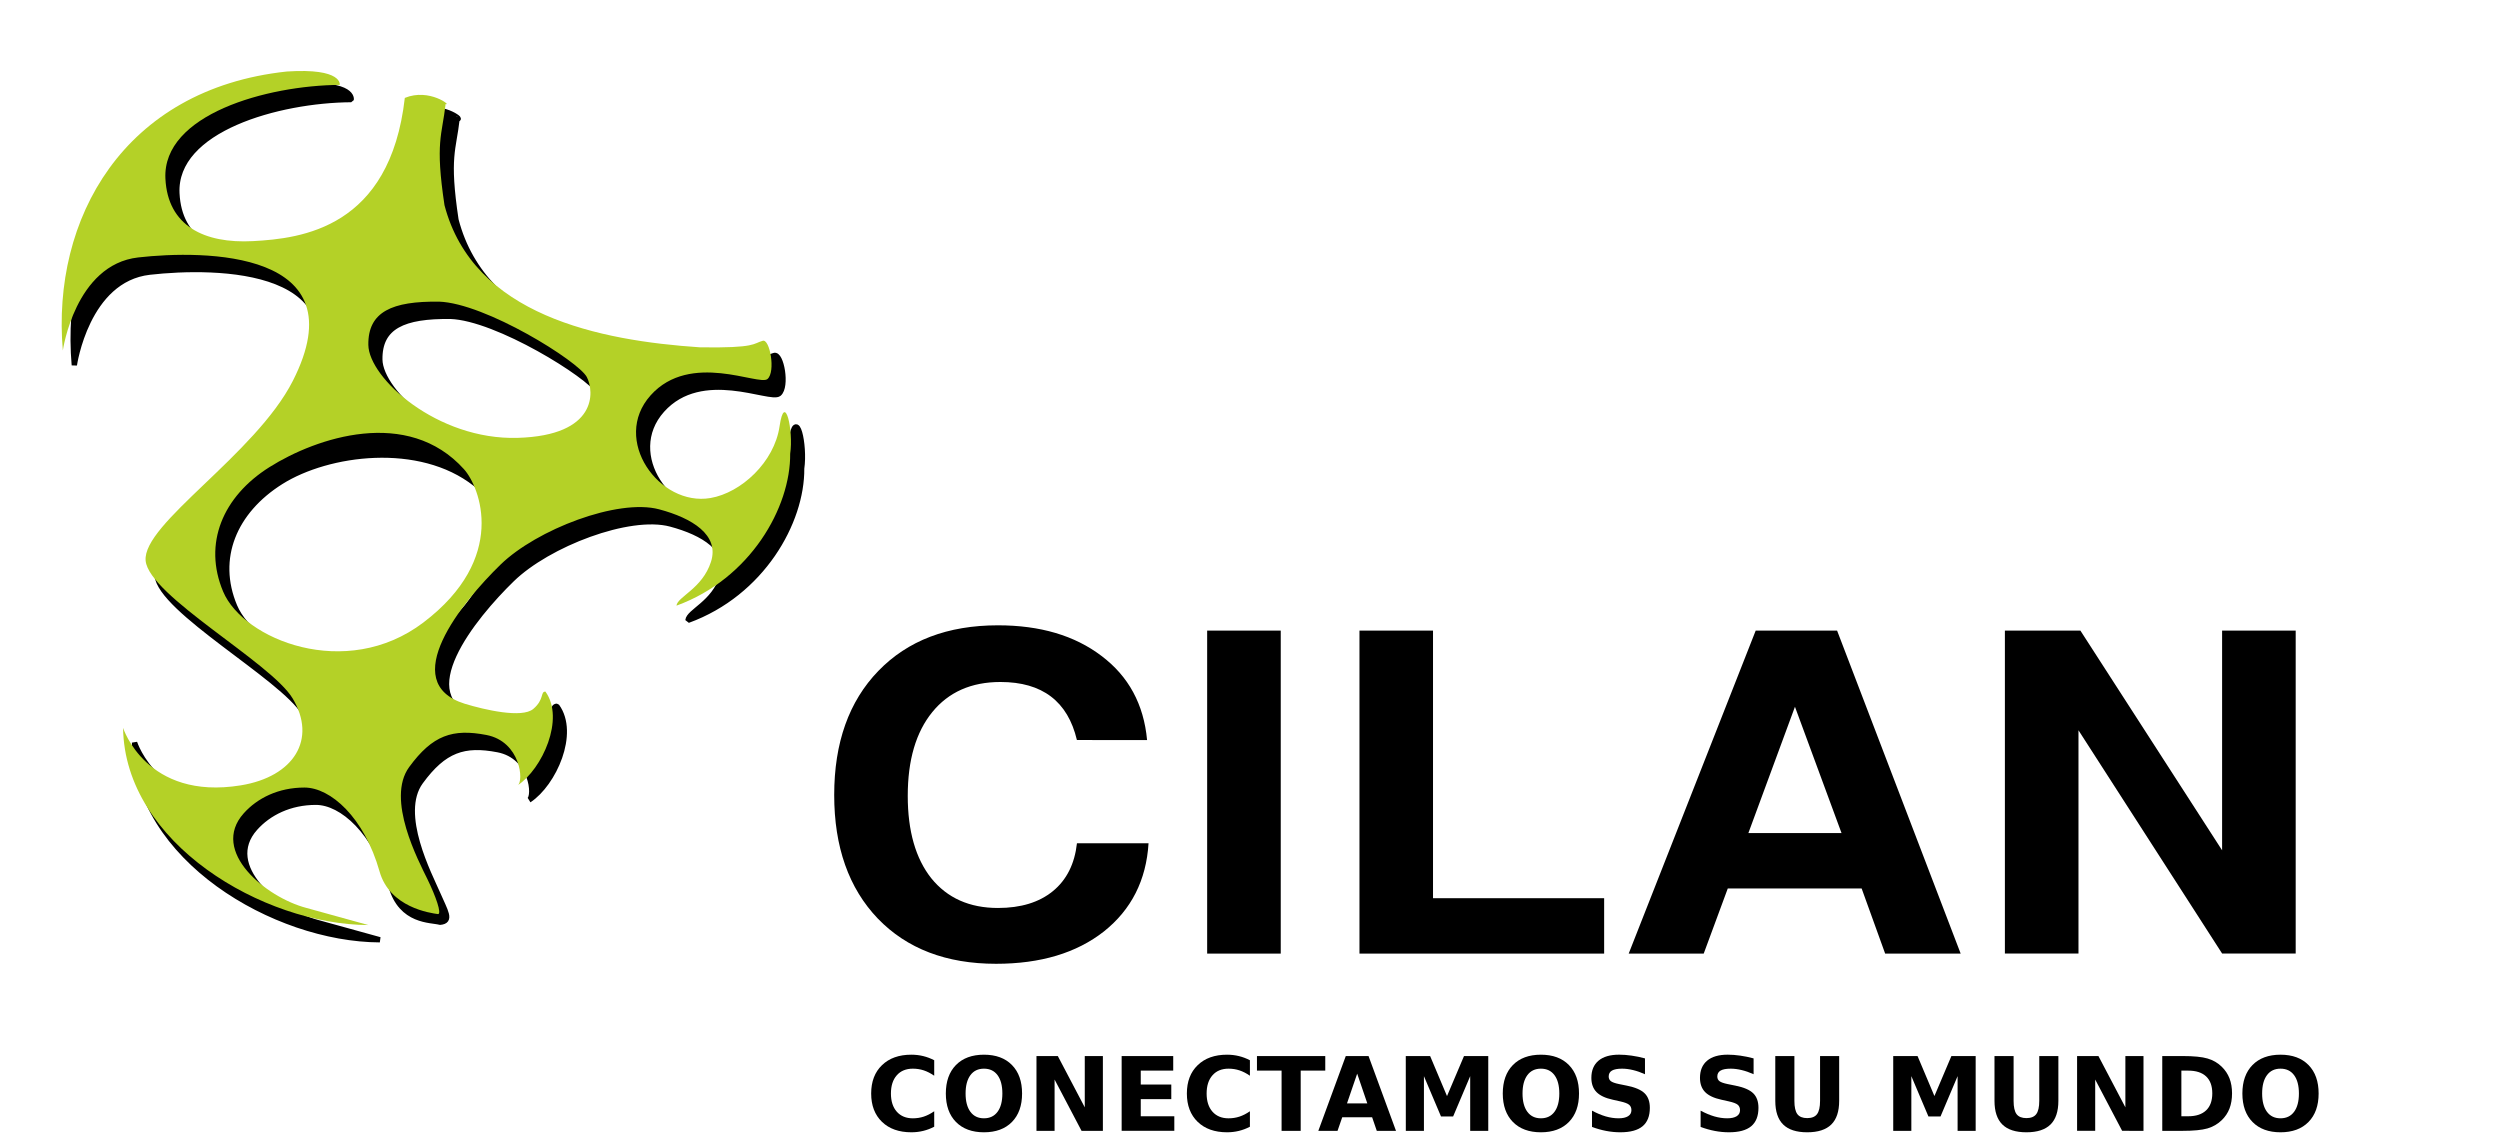 <?xml version="1.0" encoding="UTF-8"?> <svg xmlns="http://www.w3.org/2000/svg" xmlns:xlink="http://www.w3.org/1999/xlink" height="126" width="277"><defs><filter id="A" color-interpolation-filters="sRGB"><feGaussianBlur stdDeviation="3.357"></feGaussianBlur></filter><path id="B" d="M350.827 432.873q-1.487.78-3.1 1.175-1.613.396-3.367.396-5.233 0-8.292-2.945-3.06-2.96-3.06-8.014 0-5.07 3.06-8.014 3.06-2.96 8.292-2.96 1.754 0 3.367.396 1.613.396 3.1 1.175v4.375q-1.5-1.034-2.96-1.515-1.46-.48-3.073-.48-2.9 0-4.546 1.87-1.656 1.87-1.656 5.154 0 3.27 1.656 5.14 1.656 1.87 4.546 1.87 1.613 0 3.073-.48 1.46-.48 2.96-1.515z"></path><path id="C" d="M364.885 416.463q-2.47 0-3.83 1.84-1.36 1.84-1.36 5.182 0 3.327 1.36 5.168 1.36 1.84 3.83 1.84 2.483 0 3.844-1.84 1.36-1.84 1.36-5.168 0-3.342-1.36-5.182-1.36-1.84-3.844-1.84zm0-3.95q5.05 0 7.913 2.917 2.862 2.917 2.862 8.057 0 5.126-2.862 8.043-2.862 2.917-7.913 2.917-5.037 0-7.913-2.917-2.862-2.917-2.862-8.043 0-5.14 2.862-8.057 2.876-2.917 7.913-2.917z"></path><path id="D" d="M551.727 413.56v4.474q-1.726-.78-3.367-1.175-1.642-.396-3.1-.396-1.936 0-2.862.538-.926.538-.926 1.67 0 .85.617 1.33.63.467 2.273.807l2.3.467q3.494.708 4.967 2.152 1.473 1.444 1.473 4.106 0 3.497-2.062 5.21-2.048 1.7-6.272 1.7-1.992 0-4-.382-2.006-.382-4.013-1.133v-4.602q2.006 1.076 3.872 1.628 1.88.538 3.62.538 1.768 0 2.708-.595.94-.595.94-1.7 0-.99-.645-1.53-.63-.538-2.54-.963l-2.09-.467q-3.143-.68-4.602-2.166-1.445-1.487-1.445-4.007 0-3.158 2.02-4.857 2.02-1.7 5.81-1.7 1.726 0 3.55.27 1.824.255 3.774.78z"></path><path id="E" d="M588.557 412.894h5.402v12.673q0 2.62.842 3.752.856 1.12 2.778 1.12 1.936 0 2.778-1.12.856-1.133.856-3.752v-12.673h5.402v12.673q0 4.49-2.23 6.683-2.23 2.195-6.805 2.195-4.56 0-6.79-2.195-2.23-2.195-2.23-6.683z"></path></defs><g transform="matrix(.392 0 0 .392 -34.013 -44.845)"><path d="M391.16 323.572q-3.88-16.404-21.62-16.404-12.335 0-19.264 8.515-6.93 8.515-6.93 23.667 0 14.902 6.652 23.292 6.8 8.4 18.85 8.4 9.7 0 15.522-4.758 5.82-4.758 6.8-13.524h20.235q-.97 15.653-12.612 24.92-11.642 9.14-30.5 9.14-21.066 0-33.4-12.773-12.335-12.898-12.335-34.937 0-22.165 12.473-35.063 12.473-12.898 33.817-12.898 17.878 0 29.243 8.64 11.503 8.64 12.9 23.792zm57.615-30.93v91.288h-20.8v-91.288zm43.04 0v75.635h48.37v15.653h-69.158v-91.288zm121.15 72.88H575.13l-6.8 18.408h-21.205l35.895-91.288h23.006l34.925 91.288h-21.343zm-5.682-15.653l-13.166-35.7-13.166 35.7zm107.583 34.06l-40.608-63.113v63.113h-20.8v-91.288h21.343l40.053 62.1v-62.1h20.8v91.288z"></path><use xlink:href="#B"></use><use xlink:href="#C"></use><path d="M379.73 412.894h6.033l7.618 14.5v-14.5h5.12v21.14h-6.033l-7.618-14.5v14.5h-5.12zm24.075 0h14.578v4.12h-9.176v3.936h8.63v4.12h-8.63v4.842h9.485v4.12h-14.886z"></path><use xlink:href="#B" x="89.233"></use><path d="M442.052 412.894h19.306v4.12h-6.945v17.02h-5.402v-17.02h-6.96zm32.55 17.3h-8.446l-1.333 3.85h-5.43l7.76-21.14h6.44l7.76 21.14h-5.43zm-7.1-3.922h5.738l-2.862-8.4zm16.613-13.368H491l4.77 11.313 4.798-11.313h6.86v21.14h-5.107v-15.462l-4.826 11.398h-3.423l-4.826-11.398v15.462h-5.12z"></path><use xlink:href="#C" x="157.421"></use><use xlink:href="#D"></use><use xlink:href="#D" x="30.699"></use><use xlink:href="#E"></use><path d="M621.893 412.894h6.875l4.77 11.313 4.798-11.313h6.86v21.14h-5.107v-15.462l-4.826 11.398h-3.423l-4.826-11.398v15.462h-5.12z"></path><use xlink:href="#E" x="61.958"></use><path d="M673.862 412.894h6.033l7.618 14.5v-14.5h5.12v21.14H686.6l-7.618-14.5v14.5h-5.12zm29.478 4.12v12.9h1.936q3.3 0 5.05-1.657 1.754-1.657 1.754-4.814 0-3.143-1.74-4.786-1.74-1.642-5.065-1.642zm-5.402-4.12h5.696q4.77 0 7.1.694 2.343.68 4.013 2.322 1.473 1.43 2.2 3.3.716 1.87.716 4.234 0 2.393-.716 4.276-.716 1.87-2.2 3.3-1.684 1.642-4.04 2.336-2.357.68-7.07.68h-5.696z"></path><use xlink:href="#C" x="366.473"></use><path d="M-216.025 211.938c-13.278 8.347-18.822 21.656-13.124 35.198s34.69 25.343 56.576 8.76c24.02-18.2 16.77-39.2 11.488-43.357-15.78-12.446-41.66-8.947-54.94-.6zm47.864-46.746c-13.16-.17-20.077 2.807-19.946 12.21s19.473 26.95 42.206 26.287c22.62-.66 21.684-13.144 19.543-17.2-2.36-4.456-28.643-20.88-41.802-21.307zM-196.2 103.92c-20.52.14-50.15 8.332-49.267 26.495.65 13.376 10.996 18.4 24.734 17.664s38.762-3.68 42.932-40.48c6.963-2.873 13.437 2.402 11.53 1.717-.98 8.832-3.013 10.694-.315 28.603 8.15 31.178 43.872 38.275 72.226 40.18 15.946.245 14.996-1.104 17.694-1.84 2.026-.736 3.76 8.78 1.367 10.8s-21.784-7.93-33.017 4.6 2.47 31.513 16.91 29.035c8.7-1.49 18.054-10.18 19.526-20.24s3.987 1.104 3.005 7.728c.13 15.123-11.2 35.3-32.138 42.932.245-2.515 7.3-4.784 9.752-12.39s-5.342-12.364-14.658-14.842c-11.71-3.115-34.635 5.724-44.834 15.64-10.885 10.583-29.388 33.298-10.12 39.314 5.643 1.717 16.192 4.17 19.38 1.472s1.963-4.907 3.435-4.907c5.56 7.683-.9 21.884-7.85 26.495 1.807-1.034.878-12.364-8.832-14.23-9.51-1.826-15.2 0-21.834 9.077s2.63 26.503 4.843 31.647c2.132 4.958 4.088 7.743.656 8.053-2.508-.717-10.98-.008-13.86-10.187-4.345-15.347-13.875-23.73-21.234-23.73s-13.317 2.98-17.174 7.3c-9.623 10.772 6.36 23.736 17.687 26.714l17.554 4.853c-29.746-.126-68.905-23.156-69.33-55.73 0 0 6.556 20.602 33.287 16.238 14.973-2.444 21.6-13.004 14.616-24.607-6.08-10.1-40.586-28.966-41.526-38.877-1-10.434 31.02-30.013 41.61-50.844 18.84-37.056-25.193-36.982-43.705-34.886-17.855 2.02-21.307 26.3-21.307 26.3-3.217-37.125 17.112-73.905 63.3-78.85 15.92-1.043 14.96 3.78 14.96 3.78z" stroke="#000" stroke-width="1.5" stroke-linejoin="bevel" filter="url(#A)" transform="translate(382.231 38.63)"></path><path d="M162.962 246.414c-13.278 8.347-18.822 21.656-13.124 35.198s34.69 25.343 56.576 8.76c24.02-18.2 15.994-38.36 11.488-43.357-15.893-17.625-41.66-8.947-54.94-.6zm47.864-46.746c-13.16-.17-20.077 2.807-19.946 12.21s19.473 26.95 42.206 26.287c22.62-.66 21.684-13.144 19.543-17.2-2.36-4.456-28.643-20.88-41.802-21.307zm-28.038-61.272c-20.52.14-50.15 8.332-49.267 26.495.65 13.376 10.996 18.4 24.734 17.664s38.762-3.68 42.932-40.48c6.963-2.873 13.437 2.402 11.53 1.717-.98 8.832-3.013 10.694-.315 28.603 8.15 31.178 43.872 38.275 72.226 40.18 15.946.245 14.996-1.104 17.694-1.84 2.026-.736 3.76 8.78 1.367 10.8s-21.784-7.93-33.017 4.6 2.47 31.513 16.91 29.035c8.7-1.49 18.054-10.18 19.526-20.24s3.987 1.104 3.005 7.728c.13 15.123-11.2 35.3-32.138 42.932.245-2.515 7.3-4.784 9.752-12.39s-5.342-12.364-14.658-14.842c-11.71-3.115-34.635 5.724-44.834 15.64-10.885 10.583-29.388 33.298-10.12 39.314 5.643 1.717 16.192 4.17 19.38 1.472s1.963-4.907 3.435-4.907c5.56 7.683-.9 21.884-7.85 26.495 1.807-1.034.878-12.364-8.832-14.23-9.51-1.826-15.2 0-21.834 9.077s2.7 26.613 5.152 31.647c2.44 5 4.088 9.805 3.026 9.908-2.2-.305-13.66-1.863-16.54-12.043-4.345-15.347-13.875-23.73-21.234-23.73s-13.317 2.98-17.174 7.3c-9.623 10.772 6.36 23.736 17.687 26.714l17.554 4.853c-29.746-.126-68.905-23.156-69.33-55.73 0 0 6.556 20.602 33.287 16.238 14.973-2.444 21.6-13.004 14.616-24.607-6.08-10.1-40.586-28.966-41.526-38.877-1-10.434 31.02-30.013 41.61-50.844 18.84-37.056-25.193-36.982-43.705-34.886-17.855 2.02-21.307 26.3-21.307 26.3-3.217-37.125 17.112-73.905 63.3-78.85 15.92-1.043 14.96 3.78 14.96 3.78z" fill="#b4d127"></path></g></svg> 
